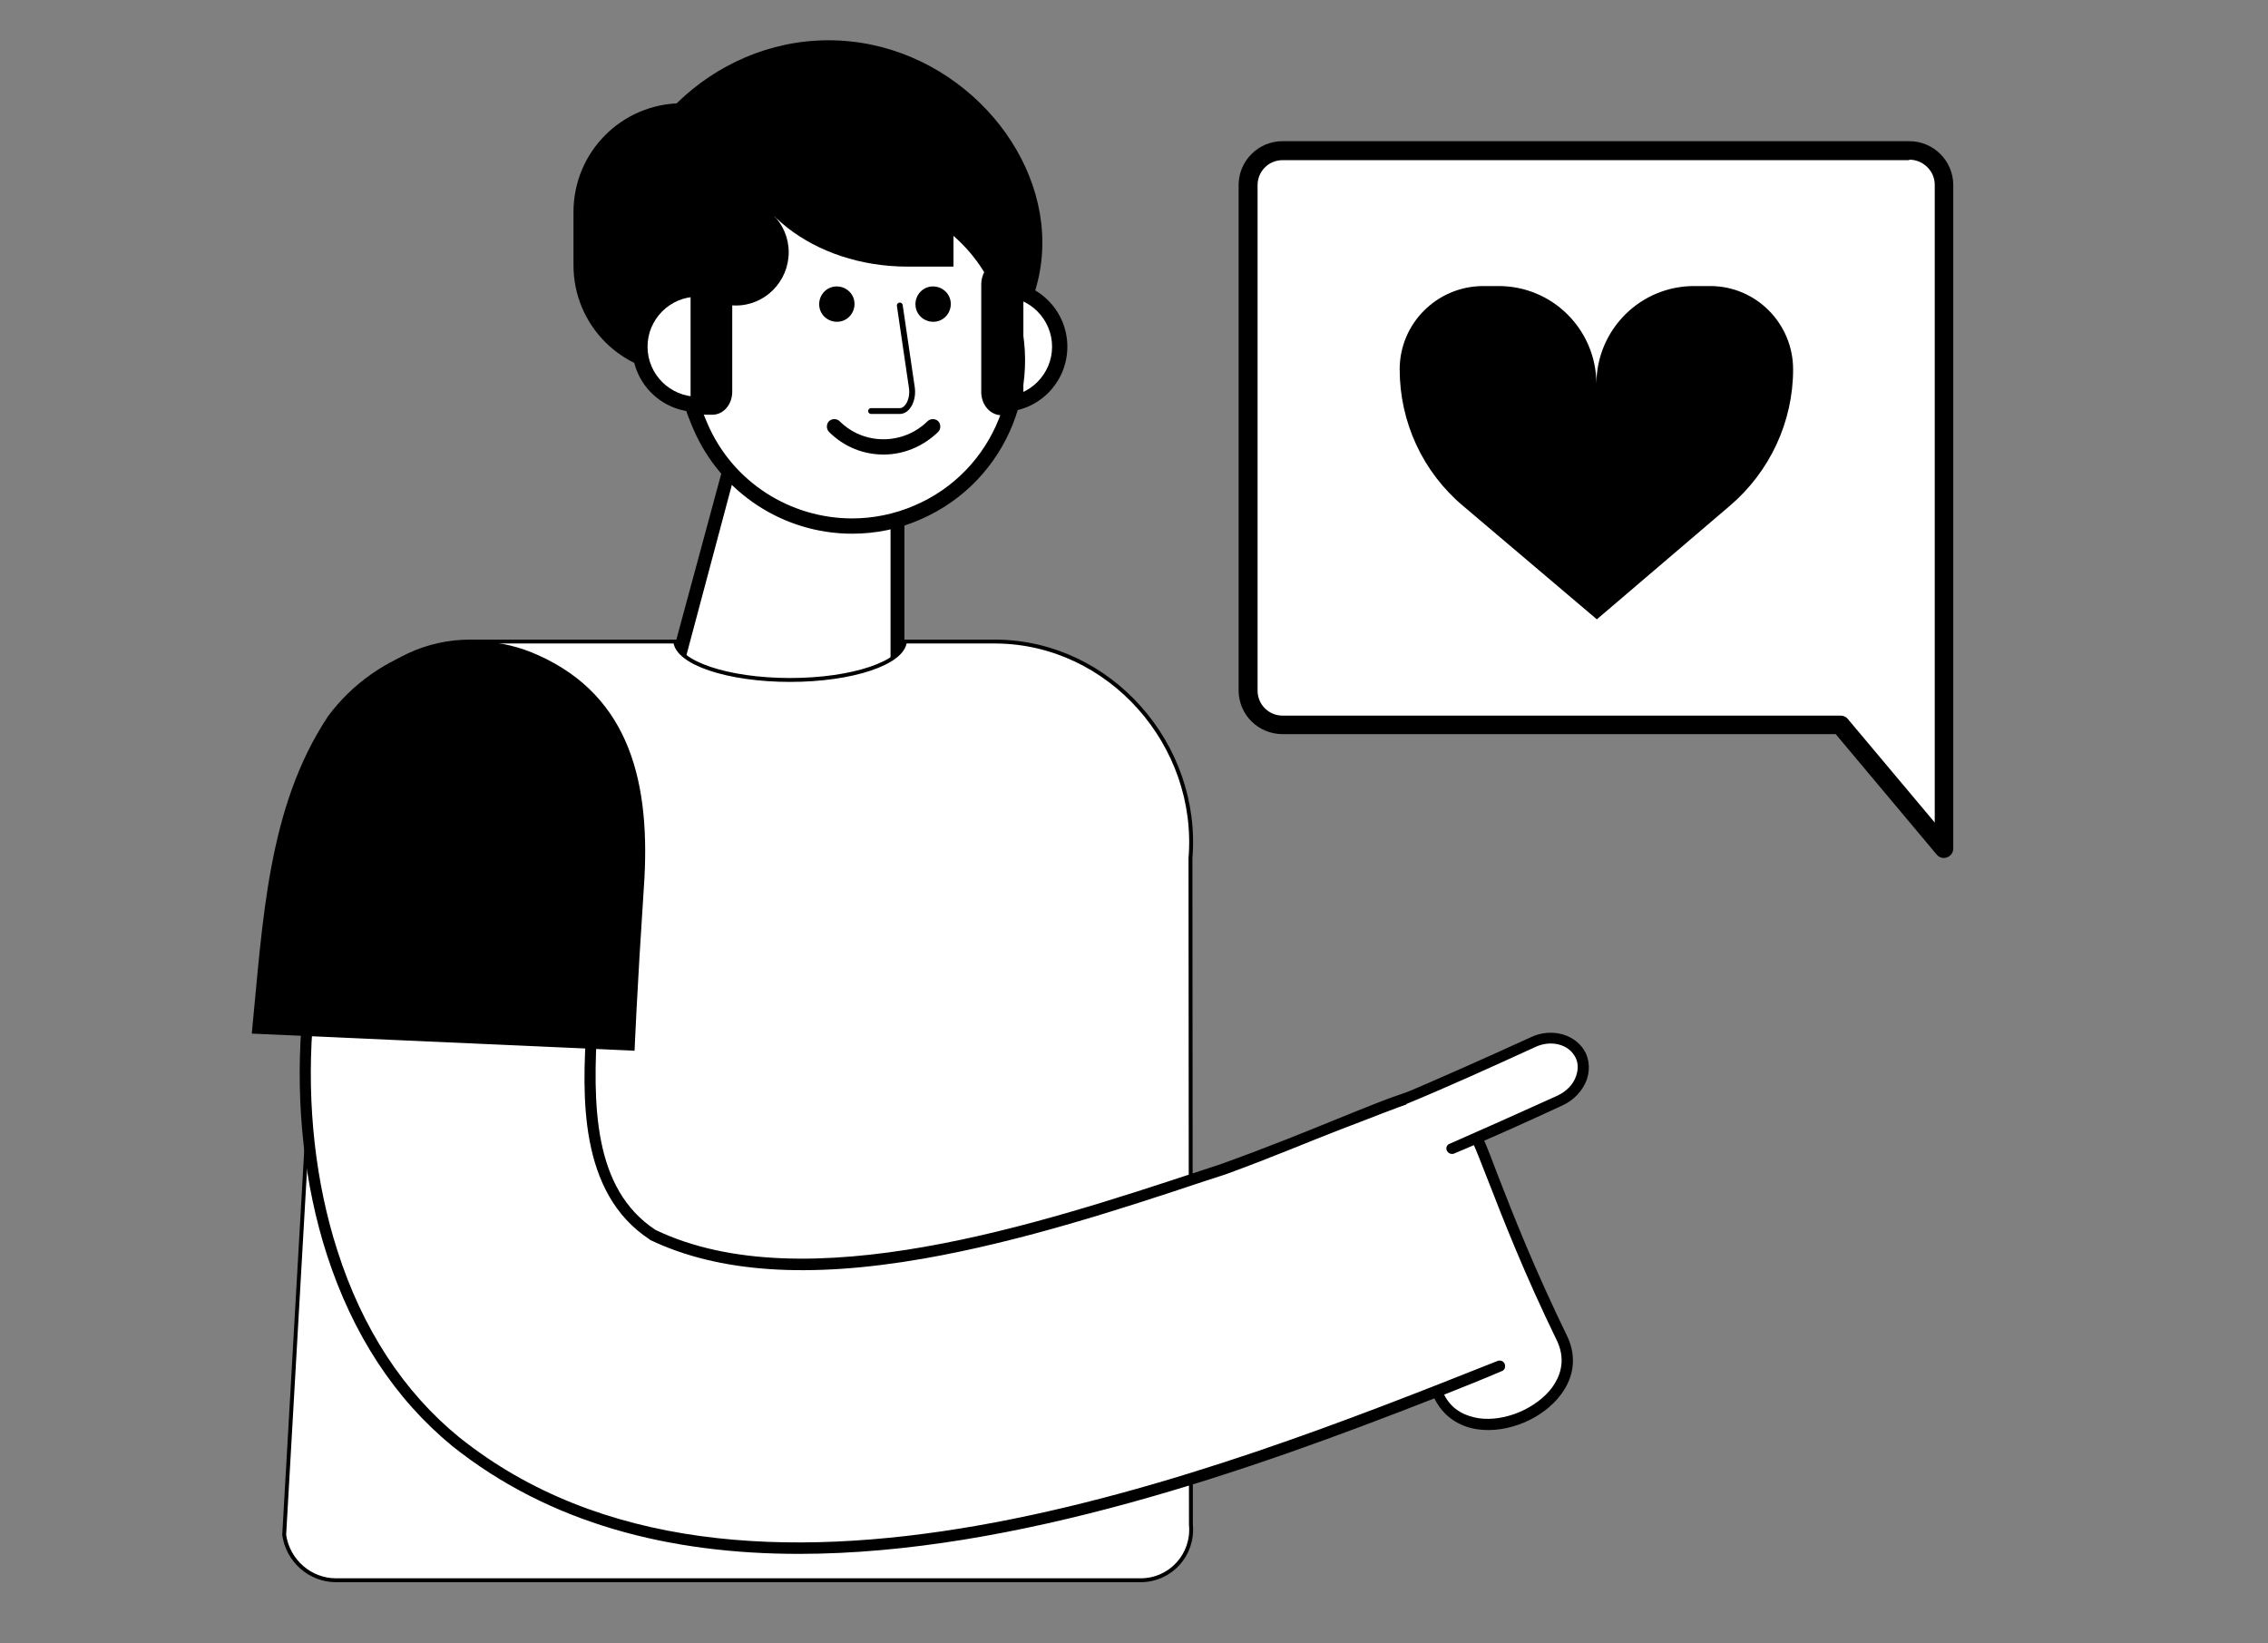 <?xml version="1.0" encoding="utf-8"?>
<!-- Generator: Adobe Illustrator 28.0.0, SVG Export Plug-In . SVG Version: 6.00 Build 0)  -->
<svg version="1.1" id="Ebene_1" xmlns="http://www.w3.org/2000/svg" xmlns:xlink="http://www.w3.org/1999/xlink" x="0px" y="0px"
	 viewBox="0 0 490 355" style="enable-background:new 0 0 490 355;" xml:space="preserve">
<rect x="0" y="0" width="490" height="355" fill="#808080" stroke="none"/>
<style type="text/css">
	.st0{clip-path:url(#SVGID_00000077295144179486790450000000842832131021285518_);fill:#FFFFFF;}
	.st1{clip-path:url(#SVGID_00000077295144179486790450000000842832131021285518_);}
	
		.st2{clip-path:url(#SVGID_00000077295144179486790450000000842832131021285518_);fill:none;stroke:#000000;stroke-width:0.842;stroke-linecap:round;stroke-linejoin:round;stroke-miterlimit:10;}
	
		.st3{clip-path:url(#SVGID_00000077295144179486790450000000842832131021285518_);fill:none;stroke:#000000;stroke-width:1.264;stroke-linecap:round;stroke-miterlimit:10;}
	.st4{clip-path:url(#SVGID_00000127757503125680393670000017108025405768238518_);fill:#FFFFFF;}
	.st5{clip-path:url(#SVGID_00000127757503125680393670000017108025405768238518_);}
</style>
<g>
	<defs>
		<rect id="SVGID_1_" x="54.3" y="8.7" width="288.9" height="333.9"/>
	</defs>
	<clipPath id="SVGID_00000131329864745542049690000003975093518321400500_">
		<use xlink:href="#SVGID_1_"  style="overflow:visible;"/>
	</clipPath>
	<path style="clip-path:url(#SVGID_00000131329864745542049690000003975093518321400500_);fill:#FFFFFF;" d="M172.7,170.5
		L172.7,170.5c-14.2,0-27.3-10.9-27.3-23.9l12.1-44.7c0-13-3.5-23.5,10.7-23.5h15c14.2,0,10.7,10.5,10.7,23.5v45
		C193.9,160,186.9,170.5,172.7,170.5"/>
	<path style="clip-path:url(#SVGID_00000131329864745542049690000003975093518321400500_);" d="M172.7,172
		c-15.3,0-28.8-11.9-28.8-25.4v-0.2l12.1-44.7c0-2.1-0.1-4.2-0.2-6.2c-0.3-6.5-0.6-12,2.7-15.5c2-2.1,5.2-3.2,9.7-3.2h15
		c4.5,0,7.7,1,9.7,3.2c3.3,3.4,3,9,2.7,15.5c-0.1,2.1-0.2,4.2-0.2,6.4v45C195.4,162.2,186.5,172,172.7,172 M146.9,146.8
		c0.1,11.8,12.1,22.2,25.8,22.2c14.5,0,19.7-11.4,19.7-22v-45c0-2.3,0.1-4.5,0.2-6.5c0.3-5.8,0.5-10.8-1.9-13.3
		c-1.4-1.5-3.9-2.2-7.6-2.2h-15c-3.7,0-6.1,0.7-7.6,2.2c-2.4,2.5-2.1,7.5-1.9,13.3c0.1,2.1,0.2,4.3,0.2,6.5v0.2L146.9,146.8z"/>
	<path style="clip-path:url(#SVGID_00000131329864745542049690000003975093518321400500_);fill:#FFFFFF;" d="M257.2,185.4
		c2-24.5-17.4-46.6-42-46.8h-19.7c-0.4,4.6-11.3,8.3-24.8,8.3c-13.5,0-24.4-3.7-24.8-8.3h-44.3c-19,0-33.7,16.8-31.2,35.6l-9,157.4
		c0.8,5.6,5.6,9.8,11.2,9.8h173.8c6.5,0,11.5-5.5,10.9-12L257.2,185.4z"/>
	
		<path style="clip-path:url(#SVGID_00000131329864745542049690000003975093518321400500_);fill:none;stroke:#000000;stroke-width:0.842;stroke-linecap:round;stroke-linejoin:round;stroke-miterlimit:10;" d="
		M257.2,185.4c2-24.5-17.4-46.6-42-46.8h-19.7c-0.4,4.6-11.3,8.3-24.8,8.3c-13.5,0-24.4-3.7-24.8-8.3h-44.3
		c-19,0-33.7,16.8-31.2,35.6l-9,157.4c0.8,5.6,5.6,9.8,11.2,9.8h173.8c6.5,0,11.5-5.5,10.9-12L257.2,185.4z"/>
	<path style="clip-path:url(#SVGID_00000131329864745542049690000003975093518321400500_);fill:#FFFFFF;" d="M337.6,289.4
		c-31.9-65.3-8-60.7-72.8-37c-35.1,11.5-89.4,30.9-123.7,14.3c-14.7-9.6-14.1-29.6-13.1-46.1l-55.5-5c-3.1-0.3-5.9,2.5-6.1,6.4
		c-2.2,31.6,6.1,68,32.2,89.4c60.8,48.7,162,9,225.6-16.3c-3.4,1.4-10.2,4.2-13.6,5.6C316.2,315.8,344.3,304.1,337.6,289.4"/>
	<path style="clip-path:url(#SVGID_00000131329864745542049690000003975093518321400500_);" d="M97.7,312.4
		c-12.4-10.2-21.5-24.1-27.1-41.4c-4.8-14.9-6.7-31.9-5.5-49c0.1-2.4,1.2-4.6,2.8-6c1.3-1.1,3-1.7,4.6-1.5l55.5,5
		c0.6,0.1,1.1,0.6,1.1,1.2c-1.1,17.9-1,36.1,12.5,45c32.3,15.5,83.6-1.5,117.6-12.7c1.7-0.6,3.5-1.1,5.1-1.7
		c10-3.6,17.8-6.8,24.2-9.4c13.6-5.5,21.6-8.9,26.3-6.9c3,1.3,3.1,5.3,5.5,10.6c1.1,2.4,2.2,5.4,3.5,8.8c3.2,8.2,7.6,19.5,14.9,34.5
		c0,0,0,0,0,0c1.9,4.2,1.4,8.5-1.4,12.3c-3.9,5.3-11.5,8.5-18,7.6c-4.3-0.6-7.6-3-9.4-6.7c-39.3,15.4-90.5,33.6-137.3,33.6
		C144.9,335.7,118.9,329.3,97.7,312.4 M69.5,217.8c-1.2,1-1.9,2.6-2,4.3c-1.2,16.8,0.7,33.5,5.4,48.1c5.4,16.9,14.3,30.5,26.3,40.3
		c60.7,48.6,163.2,7.8,224.4-16.5c0.6-0.2,1.3,0.1,1.5,0.7c0.2,0.6,0,1.3-0.6,1.5c-3,1.3-8.9,3.7-12.5,5.1c1.8,3.6,5,4.7,7.5,5.1
		c5.6,0.8,12.4-2.1,15.8-6.6c1.6-2.2,3.1-5.6,1.2-9.9c-7.3-15-11.7-26.4-14.9-34.6c-1.4-3.5-2.5-6.5-3.6-8.9c-2-4.6-1.9-8.2-4.2-9.2
		c-3.8-1.6-10.9,1.8-24.4,6.9c-6.5,2.5-14.2,5.8-24.3,9.5c-1.7,0.6-3.4,1.1-5.2,1.7c-17.4,5.8-39.1,12.9-60.3,16.6
		c-25.1,4.4-44.4,3-59.1-4c0,0-0.1,0-0.1-0.1c-15.5-10.1-14.6-31.3-13.7-46l-54.4-4.9c-0.1,0-0.2,0-0.3,0
		C71.1,216.8,70.2,217.2,69.5,217.8"/>
	<path style="clip-path:url(#SVGID_00000131329864745542049690000003975093518321400500_);fill:#FFFFFF;" d="M313.7,248.2
		c7.8-3.4,15.6-6.9,23.3-10.4c4.1-1.9,6.1-6.3,4.5-9.7c-1.6-3.5-6.2-4.7-10.3-2.8c-9.4,4.3-18.8,8.5-28.2,12.5"/>
	<path style="clip-path:url(#SVGID_00000131329864745542049690000003975093518321400500_);" d="M313.7,249.3c-0.5,0-0.9-0.3-1.1-0.7
		c-0.3-0.6,0-1.3,0.6-1.5c7.3-3.2,14.9-6.6,23.3-10.4c1.9-0.9,3.4-2.4,4-4.2c0.5-1.4,0.5-2.8-0.1-4c-1.4-2.9-5.3-3.9-8.7-2.3
		c-9.6,4.4-19.1,8.7-28.3,12.5c-0.6,0.3-1.3,0-1.5-0.6c-0.3-0.6,0-1.3,0.6-1.5c9.1-3.9,18.6-8.1,28.2-12.5c4.6-2.2,9.9-0.6,11.9,3.4
		c0.8,1.8,0.9,3.8,0.2,5.8c-0.9,2.4-2.8,4.4-5.2,5.5c-8.4,3.9-16,7.3-23.4,10.4C314,249.3,313.8,249.3,313.7,249.3"/>
	<path style="clip-path:url(#SVGID_00000131329864745542049690000003975093518321400500_);" d="M137.1,227c0,0,0.5-12.6,2-35.2
		c1.6-22.6-3-41.3-22.7-50.2c-16.1-7.4-35.1-0.9-45.5,13.1c-13.1,19.7-14.1,44.2-16.5,68.6L137.1,227z"/>
	<path style="clip-path:url(#SVGID_00000131329864745542049690000003975093518321400500_);" d="M162.8,80.8h-15.4
		c-13,0-23.5-10.5-23.5-23.5V45.8c0-13,10.5-23.5,23.5-23.5h15.4V80.8z"/>
	<path style="clip-path:url(#SVGID_00000131329864745542049690000003975093518321400500_);" d="M225.2,52.4
		c0,22.3-20.7,40.4-46.2,40.4s-46.2-18.1-46.2-40.4c0-22.3,20.7-43.7,46.2-43.7S225.2,30.1,225.2,52.4"/>
	<path style="clip-path:url(#SVGID_00000131329864745542049690000003975093518321400500_);fill:#FFFFFF;" d="M229,74.9
		c0,6.9-5.6,12.5-12.5,12.5c-6.9,0-12.5-5.6-12.5-12.5c0-6.9,5.6-12.5,12.5-12.5C223.4,62.5,229,68.1,229,74.9"/>
	<path style="clip-path:url(#SVGID_00000131329864745542049690000003975093518321400500_);" d="M216.5,89c-7.8,0-14.1-6.3-14.1-14.1
		c0-7.8,6.3-14.1,14.1-14.1c7.8,0,14.1,6.3,14.1,14.1C230.6,82.7,224.3,89,216.5,89 M216.5,64.1c-6,0-10.8,4.9-10.8,10.8
		c0,6,4.9,10.8,10.8,10.8c6,0,10.8-4.9,10.8-10.8C227.3,69,222.5,64.1,216.5,64.1"/>
	<path style="clip-path:url(#SVGID_00000131329864745542049690000003975093518321400500_);fill:#FFFFFF;" d="M184.2,113.7
		c-14.3,0-27.2-8.5-32.8-21.6l-0.5-1.2c-7.8-18.1,0.5-39.2,18.6-47c4.5-2,9.3-2.9,14.2-2.9c14.3,0,27.2,8.5,32.8,21.6l0.5,1.2
		c3.8,8.8,3.9,18.5,0.4,27.4c-3.5,8.9-10.3,15.8-19.1,19.6C193.8,112.7,189.1,113.7,184.2,113.7"/>
	<path style="clip-path:url(#SVGID_00000131329864745542049690000003975093518321400500_);" d="M183.6,42.6
		c13.2,0,25.8,7.7,31.3,20.6l0.5,1.2c7.5,17.3-0.5,37.4-17.8,44.8c-4.4,1.9-9,2.8-13.5,2.8c-13.2,0-25.8-7.7-31.3-20.6l-0.5-1.2
		c-7.5-17.3,0.5-37.4,17.8-44.8C174.5,43.5,179.1,42.6,183.6,42.6 M183.6,39.3L183.6,39.3c-5.1,0-10.1,1-14.8,3.1
		c-9.2,4-16.2,11.3-19.9,20.5c-3.7,9.3-3.5,19.4,0.4,28.6l0.5,1.2c5.9,13.7,19.4,22.6,34.3,22.6c5.1,0,10.1-1,14.8-3.1
		c18.9-8.2,27.7-30.2,19.5-49.1l-0.5-1.2C212.1,48.2,198.6,39.3,183.6,39.3"/>
	<path style="clip-path:url(#SVGID_00000131329864745542049690000003975093518321400500_);fill:#FFFFFF;" d="M150.7,87.4
		c-6.9,0-12.5-5.6-12.5-12.5c0-6.9,5.6-12.5,12.5-12.5c0.9,0,1.7,0.1,2.5,0.3"/>
	<path style="clip-path:url(#SVGID_00000131329864745542049690000003975093518321400500_);" d="M150.7,89c-7.8,0-14.1-6.3-14.1-14.1
		c0-7.8,6.3-14.1,14.1-14.1c1,0,1.9,0.1,2.8,0.3c0.9,0.2,1.5,1,1.3,1.9c-0.2,0.9-1,1.5-1.9,1.3c-0.7-0.1-1.4-0.2-2.2-0.2
		c-6,0-10.8,4.9-10.8,10.8c0,6,4.9,10.8,10.8,10.8c0.9,0,1.6,0.7,1.6,1.6C152.4,88.3,151.6,89,150.7,89"/>
	<path style="clip-path:url(#SVGID_00000131329864745542049690000003975093518321400500_);" d="M206,57.6h-9.9
		c-20.3,0-36.7-12.8-36.7-28.7v-0.8h27.3c10.6,0,19.3,6.7,19.3,15V57.6z"/>
	<path style="clip-path:url(#SVGID_00000131329864745542049690000003975093518321400500_);" d="M159,43.1c6.3,0,11.4,5.1,11.4,11.4
		S165.3,66,159,66s-11.4-5.1-11.4-11.4S152.7,43.1,159,43.1"/>
	
		<path style="clip-path:url(#SVGID_00000131329864745542049690000003975093518321400500_);fill:none;stroke:#000000;stroke-width:1.264;stroke-linecap:round;stroke-miterlimit:10;" d="
		M188.2,88.8h6.2c1.7,0,3-2.5,2.6-5.1L194.4,66"/>
	<path style="clip-path:url(#SVGID_00000131329864745542049690000003975093518321400500_);" d="M216.6,56.1c2.4,0,4.4,2.2,4.5,5
		l0,0.2v23c0,2.9-2,5.3-4.5,5.4l-0.2,0l-0.2,0c-2.3-0.1-4.1-2.2-4.2-4.8l0-0.2V61.3C212.1,58.5,214.1,56.1,216.6,56.1 M153.7,56.1
		c2.5,0,4.5,2.3,4.5,5.2v23.3c0,2.8-1.9,5-4.3,5h-1.5c-1.8,0-3.2-1.7-3.2-3.7V61.3C149.2,58.5,151.2,56.1,153.7,56.1"/>
	<path style="clip-path:url(#SVGID_00000131329864745542049690000003975093518321400500_);" d="M190.9,98.2c-4.3,0-8.5-1.6-11.8-4.9
		c-0.6-0.6-0.6-1.7,0-2.3c0.6-0.6,1.7-0.6,2.3,0c5.2,5.2,13.7,5.2,19,0c0.6-0.6,1.7-0.6,2.3,0c0.6,0.6,0.6,1.7,0,2.3
		C199.4,96.5,195.2,98.2,190.9,98.2"/>
	<path style="clip-path:url(#SVGID_00000131329864745542049690000003975093518321400500_);" d="M181.2,69.5c-2.1,0.2-4-1.3-4.2-3.4
		c-0.2-2.1,1.3-4,3.4-4.2c2.1-0.2,4,1.3,4.2,3.4C184.8,67.4,183.3,69.3,181.2,69.5"/>
	<path style="clip-path:url(#SVGID_00000131329864745542049690000003975093518321400500_);" d="M202,69.5c-2.1,0.2-4-1.3-4.2-3.4
		c-0.2-2.1,1.3-4,3.4-4.2c2.1-0.2,4,1.3,4.2,3.4C205.6,67.4,204.1,69.3,202,69.5"/>
</g>
<g>
	<defs>
		<rect id="SVGID_00000145780033870816289230000003292322688609560496_" x="267.6" y="30.5" width="154.4" height="154.9"/>
	</defs>
	<clipPath id="SVGID_00000102544931552362999190000010827903208764264088_">
		<use xlink:href="#SVGID_00000145780033870816289230000003292322688609560496_"  style="overflow:visible;"/>
	</clipPath>
	<path style="clip-path:url(#SVGID_00000102544931552362999190000010827903208764264088_);fill:#FFFFFF;" d="M420,183.3l-22.4-26.7
		H277.1c-4.1,0-7.5-3.3-7.5-7.5V40c0-4.1,3.3-7.5,7.5-7.5h135.3c4.1,0,7.5,3.3,7.5,7.5V183.3z"/>
	<path style="clip-path:url(#SVGID_00000102544931552362999190000010827903208764264088_);" d="M412.5,34.5h0.2
		c2.9,0.1,5.3,2.5,5.3,5.4v137.8l-18.8-22.4c-0.4-0.5-1-0.7-1.6-0.7H277.1c-3,0-5.4-2.4-5.4-5.4V40c0-3,2.4-5.4,5.4-5.4H412.5z
		 M412.5,30.5H277.1c-5.3,0-9.5,4.3-9.5,9.5v109.1l0,0.2c0.1,5.2,4.3,9.3,9.5,9.3h119.5l21.8,26c1.2,1.5,3.6,0.6,3.6-1.3V40
		C422,34.7,417.7,30.5,412.5,30.5"/>
	<path style="clip-path:url(#SVGID_00000102544931552362999190000010827903208764264088_);" d="M373.7,109.3
		c8.7-7.4,13.7-18.2,13.7-29.5c0-9.9-8-18-17.9-18l-3.3,0c-11.7-0.1-21.2,9.3-21.3,21v0.1v-0.1c-0.1-11.7-9.6-21.1-21.3-21l-3.3,0
		c-9.9,0.1-17.9,8.1-17.9,18c0,11.4,5,22.2,13.7,29.5l28.9,24.5L373.7,109.3z"/>
</g>
</svg>
